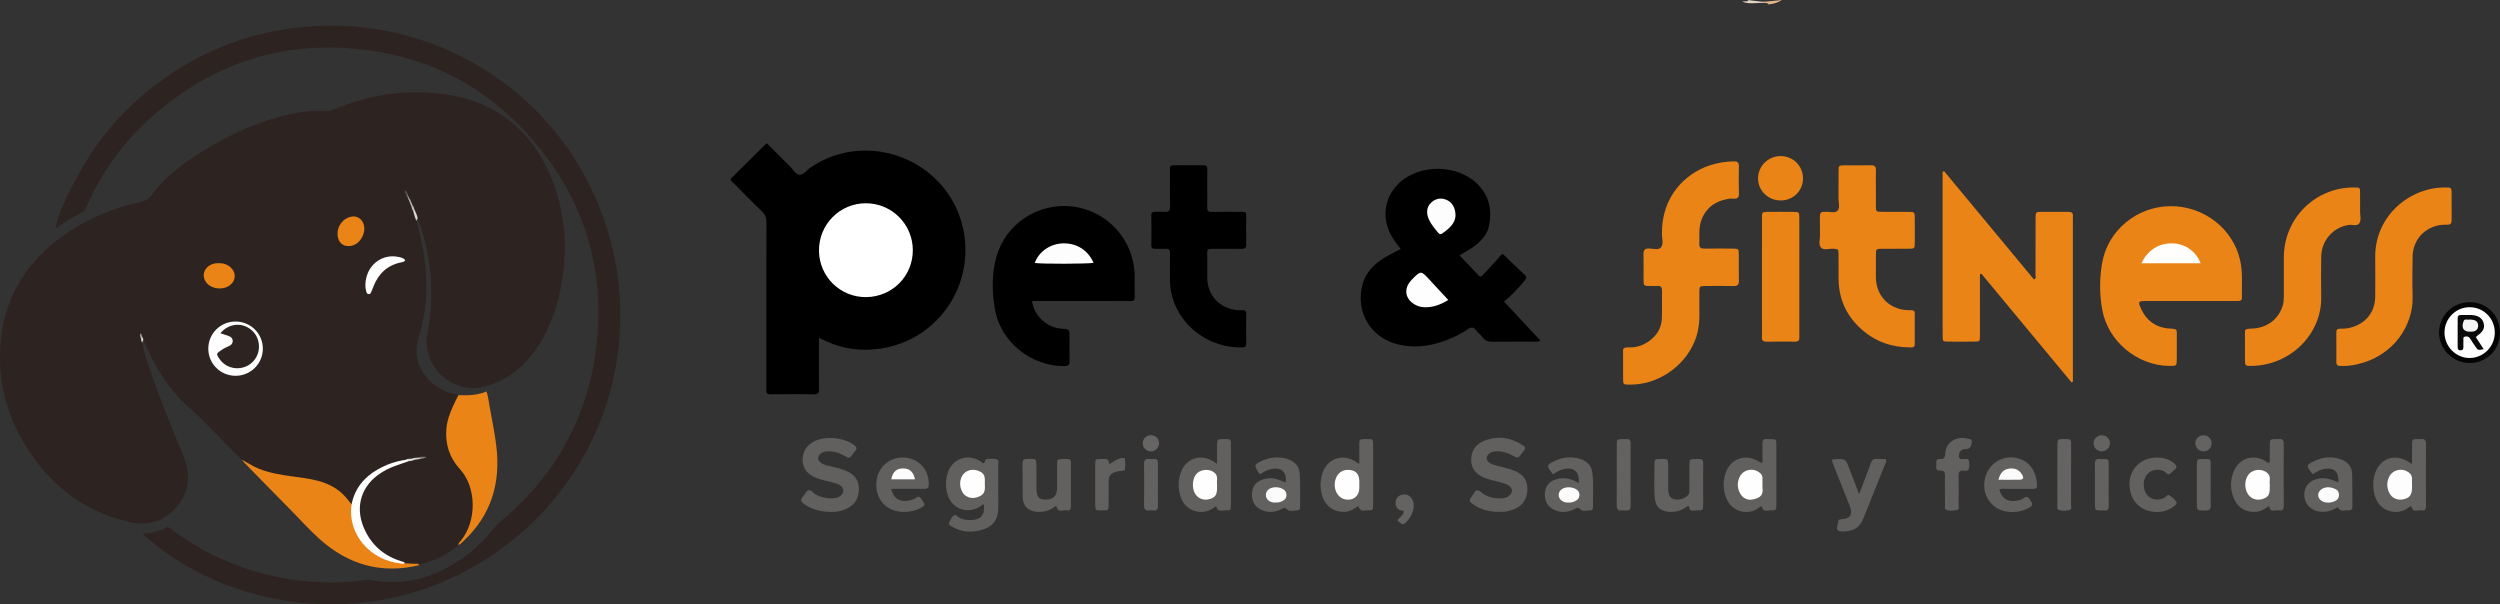 <?xml version="1.0" encoding="UTF-8"?> <svg xmlns="http://www.w3.org/2000/svg" xmlns:xlink="http://www.w3.org/1999/xlink" version="1.1" id="Capa_1" x="0px" y="0px" width="3223.93px" height="779.24px" viewBox="0 0 3223.93 779.24" style="enable-background:new 0 0 3223.93 779.24;" xml:space="preserve"><rect x="0" y="0" width="3223.93" height="779.24" fill="#333333" stroke="none"/> <style type="text/css"> .st0{fill:#2D2320;} .st1{fill:#010001;} .st2{fill:#EA8417;} .st3{fill:#61605E;} .st4{fill:#62615F;} .st5{fill:#61605F;} .st6{fill:#636260;} .st7{fill:#656462;} .st8{fill:#040404;} .st9{fill:#646361;} .st10{fill:#666563;} .st11{fill:#D9D8D8;} .st12{fill:#E4B788;} .st13{fill:#D2D0D0;} .st14{fill:#FEFEFE;} .st15{fill:#E3D3C4;} .st16{fill:#DDDBDB;} .st17{fill:#837E7D;} .st18{fill:#CFCDCC;} .st19{fill:#C0BEBD;} .st20{fill:#5A5351;} .st21{fill:#9B9795;} .st22{fill:#ABA8A7;} .st23{fill:#ADAAA9;} .st24{fill:#E3CCB5;} .st25{fill:#95918F;} .st26{fill:#7C7775;} .st27{fill:#E1E0E0;} .st28{fill:#FFFFFF;} .st29{fill:#FDFDFD;} .st30{fill:#FFFEFD;} .st31{fill:#FBFBFB;} .st32{fill:#FCFCFC;} .st33{fill:#090909;} .st34{fill:#F4F4F4;} </style> <g> <path class="st0" d="M183.37,441.79c1.86,11.45,5.77,22.31,9.42,33.25c11.95,35.78,26.29,70.63,40.69,105.47 c1.8,4.35,3.52,8.75,5.04,13.2c7.75,22.68,4.23,43.53-11.82,61.31c-15.83,17.54-35.9,23.39-59.08,18.27 c-55.89-12.33-98.39-43.98-129.78-91.01C13.57,545.95,0.25,505.71,0,461.89c-0.38-67.54,28.24-120.48,83.15-159.27 c29.65-20.94,62.74-34.32,98.07-42.09c6.15-1.35,10.34-3.95,14.16-8.98c13.67-18,30.5-32.81,49.1-45.53 c37.02-25.31,76.62-45.29,120.25-56.6c17.88-4.64,36.08-7.1,54.59-6.35c4.61,0.19,8.69-0.83,12.93-2.59 c43.31-18,88.5-25.21,134.98-19.76c74.63,8.74,123.68,50.29,148.34,120.78c10.95,31.31,14.35,63.77,12.02,96.89 c-2.21,31.39-9.33,61.44-23.3,89.72c-9.07,18.36-20.78,34.81-36.48,48.18c-12.96,11.03-27.57,18.77-44.28,22.54 c-41.45,9.36-79.59-26.42-72.34-68.25c3.8-21.94,5.72-43.97,4.61-66.2c-1.42-28.43-6.72-56.1-17.11-82.69 c-3.02-2.8-3.52-6.77-4.84-10.36c-1.03-1.88-1.56-3.95-2.36-5.92c-0.24-0.53-0.49-1.07-0.75-1.59c-0.48-1.05-0.9-2.12-1.16-3.25 c-1.02-1.37-1.35-3.14-2.53-4.43c-0.22-1.16-0.83-2.13-1.52-3.06c-0.14-0.86-0.41-1.68-0.72-2.44c-0.11-0.1,0.03-0.39-0.26-0.44 c0.14,0.42,0.29,0.83,0.45,1.27c0.33,1.1,0.51,2.24,1.38,3.07c0.38,1.06,0.68,2.17,1.54,2.99c0.31,1.11,0.9,2.08,1.53,3.03 c0.38,1.4,0.89,2.75,1.48,4.08c0.27,0.54,0.53,1.09,0.77,1.64c0.76,2.06,1.45,4.14,2.45,6.1c1.24,4.1,2.96,8.09,3.02,12.47 c3.57,14.61,7.39,29.15,9.54,44.08c4.62,31.99,4.52,63.79-3.65,95.27c-0.83,3.18-1.9,6.3-2.89,9.43 c-7.12,22.72-1.68,42.24,15.29,58.6c8.67,8.35,19.2,13.44,30.94,16.02c1.59,0.35,3.15,0.89,4.72,1.34c1.36,3.92-1.34,6.75-2.8,9.82 c-6.31,13.3-11.4,26.78-10.91,41.94c0.43,13.15,4.05,24.96,11.86,35.56c6.82,9.24,14.74,17.69,18.07,29.24 c8.24,28.57,4.89,54.47-16.3,76.68c-11.41,10.12-24.63,17.06-38.94,22.07c-4.76,0.6-9.18,2.92-14.08,2.79 c-1.58-0.03-3.11,0.43-4.68,0.44c-3.85,0.22-7.46-1.45-11.28-1.5c-33.15-8.02-55.58-31.73-59.46-65.43 c-2.37-20.65,6.53-37.53,23.28-50.02c12.31-9.17,26.56-13.91,41.14-17.86c2.56,0.13,4.9-0.84,7.3-1.5c2.76-0.26,5.46-0.9,8.17-1.42 c2.19,0.23,4.17-1.26,5.45-0.8c-2.14,0.38-5.25,0.61-8.29,1.36c-2.7,0.51-5.47,0.57-8.07,1.55c-2.64,1-5.64,0.35-8.18,1.8 c-12.18,2.78-24.18,6.14-35.11,12.4c-15.24,8.74-26.58,20.79-31.65,38.04c-0.59,2-1.07,4.14-3.02,5.42 c-2.14,0.14-3.61-1.11-4.74-2.63c-15.01-20.24-36.78-26.73-60.27-29.78c-14.48-1.88-28.97-3.59-43.1-7.49 c-12.42-3.43-23.91-8.56-33.51-17.38c-16.41-15.28-31.49-31.89-47.34-47.72c-5.68-5.67-11.32-11.33-17.41-16.58 c-23.24-20-40.81-44.3-53.9-71.94c-2.82-5.96-5.66-11.9-8.49-17.85c-1.44-1.09-1.84-2.81-2.59-4.21c-0.09,0.73,0.4,1.16,0.55,1.73 C183.73,438.1,181.9,440.1,183.37,441.79z"></path> <path class="st0" d="M183.83,688.28c10.92-0.89,21.18-3.01,30.63-7.94c2.96-1.54,4.4,0.81,6.13,2.1 c12.89,9.58,26.31,18.31,40.39,26.03c40.81,22.37,84.3,36.07,130.66,40.73c27.12,2.73,54.15,2.47,81.13-1.34 c3.91-0.55,7.49,0.72,11.17,1.26c31.89,4.61,61.95-1.1,90.43-15.77c24.27-12.5,44.65-29.79,61.61-51.12 c2.81-3.54,5.94-6.63,9.39-9.52c64.9-54.23,106.72-122.63,120.74-206.06c19.14-113.86-11.32-214.12-90.23-298.52 c-50.64-54.17-113.33-88.48-186.4-101.01c-116.04-19.9-217.52,11.36-303.19,92.27c-32.61,30.8-57.35,67.42-75.39,108.52 c-1.03,2.35-2.02,4.54-4.68,5.86c-11.82,5.87-23.05,12.78-33.95,20.54c-0.92-15.74,31.86-80.49,57.71-114.23 c26.36-34.4,57.64-63.5,93.96-87.17c36.5-23.78,75.98-40.67,118.43-50.32c180.3-40.98,361.7,53.13,430.46,223.99 c66.65,165.62,8.7,359.86-152.3,458.4C471.68,816.11,289.23,784.68,183.83,688.28z"></path> <path class="st1" d="M1056.14,435.76c0,6.98,0,12.61,0,18.25c0,15.99-0.14,31.99,0.09,47.98c0.06,4.58-1.02,6.55-6.06,6.49 c-18.65-0.24-37.31-0.27-55.97,0.02c-5.06,0.08-6.51-1.74-5.95-6.35c0.24-1.97,0.04-3.99,0.04-5.99 c0-69.64-0.07-139.28,0.13-208.92c0.02-6.13-1.49-10.57-6.03-14.86c-11.61-10.98-22.75-22.48-34-33.84 c-2.3-2.32-5.22-4.18-6.44-7.77c15.35-15.12,30.76-30.3,46.82-46.14c9.47,9.47,19.24,19.39,29.19,29.12 c4.25,4.16,7.62,10.96,13.13,11.61c5.05,0.59,9.02-5.9,13.63-9.05c76.79-52.43,183.51-6.82,198.51,84.9 c11.62,71.08-36.04,137.37-107.17,148.25c-24.11,3.69-47.83,1.1-70.3-9.3C1063.1,438.92,1060.42,437.71,1056.14,435.76z"></path> <path class="st1" d="M1806.32,321.13c-5.36-6.83-9.98-12.92-13.44-19.8c-11.08-22.04-7.04-47.09,10.43-64.34 c26.71-26.37,77.57-25.57,103.3,1.7c14.24,15.1,17.65,33.18,13.5,52.89c-1.99,9.43-7.88,16.73-15.17,22.93 c-6.64,5.64-14.25,9.79-22.72,14.86c8.41,8.87,16.52,17.51,24.73,26.04c2.39,2.48,4.17,0.42,5.77-1.3 c6.36-6.82,12.68-13.68,19.05-20.49c1.79-1.91,2.79-4.58,6.26-6.09c9.3,8.91,18.78,18.12,28.42,27.14c2.67,2.5,1.94,4.35,0.01,6.72 c-6.1,7.52-12.68,14.59-19.69,21.26c-2.15,2.05-4.51,3.88-7.29,6.24c16.03,17.15,31.37,33.58,46.88,50.17 c-3.02,2.37-5.75,1.45-8.23,1.47c-17.66,0.1-35.33-0.1-52.99,0.14c-5.36,0.07-9.62-0.94-13.02-5.46c-2.58-3.44-6.18-6.11-8.85-9.49 c-3.08-3.91-5.73-4.26-10-1.39c-10.53,7.08-21.96,12.51-34.02,16.53c-18.72,6.23-37.78,8.06-57.04,3.14 c-35.15-8.99-54.49-41.98-45.16-77.06c4.08-15.34,14.5-26.01,27.57-34.14C1791.41,328.59,1798.68,325.21,1806.32,321.13z"></path> <path class="st2" d="M2507.1,220.79c38.63,46.54,77.25,93.08,115.87,139.61c3.37-1.51,1.96-4.19,1.97-6.17 c0.11-24.34,0.02-48.68,0.1-73.01c0.02-7.76,0.16-7.9,7.63-7.97c11.33-0.12,22.67,0.09,34-0.08c4.52-0.07,7.09,1.22,6.46,6.22 c-0.12,0.98-0.01,2-0.01,3c0,68.01,0,136.03,0,204.04c0,1.92,0,3.84,0,5.77c-0.58,0.29-1.16,0.58-1.74,0.86 c-38.72-46.66-77.44-93.31-116.16-139.97c-0.65,0.17-1.29,0.35-1.94,0.53c0,2.49,0,4.98,0,7.46c0,24.01,0.05,48.01-0.03,72.01 c-0.02,7.21-0.18,7.35-7.02,7.43c-11.33,0.12-22.67,0.13-34,0c-6.87-0.08-6.99-0.24-7.06-7.48c-0.1-11.67-0.03-23.34-0.03-35.01 c0-55.68,0-111.36,0-167.03c0-3.18,0-6.36,0-9.54C2505.79,221.23,2506.44,221.01,2507.1,220.79z"></path> <path class="st2" d="M2823.93,388.17c-19.33,0-38.66-0.05-57.99,0.03c-8.13,0.03-8.79,0.99-5.48,8.68 c7.11,16.51,19.83,25.83,37.69,26.81c10.17,0.55,8.95,1.16,8.97,9.7c0.03,9.67,0.04,19.33,0,29c-0.04,9.62-0.07,9.62-10.05,9.48 c-40.88-0.54-78.46-31.59-85.97-71.88c-3.8-20.42-3.77-41.2-0.09-61.63c7.43-41.36,44.75-71.97,87.36-72.49 c43.45-0.53,81.5,29.04,90.54,70.19c3.48,15.84,1.8,31.86,2.19,47.81c0.09,3.68-2.18,4.32-5.18,4.3c-7.33-0.04-14.66,0-22,0 C2850.59,388.17,2837.26,388.17,2823.93,388.17z"></path> <path class="st1" d="M1330.95,388.14c2.49,19.35,19.06,34.38,38.31,35.72c9.92,0.69,9.93,0.69,9.93,10.25 c0.01,10.34-0.2,20.68,0.09,31c0.14,4.98-1.12,6.77-6.6,6.88c-42.24,0.84-82.33-30.92-89.5-72.6c-3.85-22.39-4.53-45.22,1.54-67.45 c11.82-43.29,53.78-70.99,98.44-65.63c44.82,5.38,79.09,43.12,80.01,88.22c0.2,9.66-0.06,19.34,0.07,29 c0.05,3.4-1.14,4.72-4.63,4.65c-9-0.17-18-0.05-27-0.05C1398.29,388.15,1364.98,388.14,1330.95,388.14z"></path> <path class="st2" d="M2191.45,399.62c0.4,11.64-0.15,26.11-5.9,40.11c-13.84,33.73-48.37,56.88-84.76,56.3 c-7.51-0.12-7.6-0.12-7.67-7.86c-0.09-10.67-0.01-21.33-0.03-32c-0.01-5.98-1.53-8.42,8.44-8.2c9.26,0.21,17.73-2.77,25.22-8.21 c10-7.26,15.97-16.99,16.37-29.48c0.37-11.65-0.04-23.33,0.18-34.99c0.09-4.58-1.26-6.98-6.19-6.51c-1.98,0.19-4,0.02-6,0.03 c-12.82,0.03-11.59,0.59-11.62-12.13c-0.02-9.67,0.17-19.34-0.07-29c-0.12-4.97,1.38-7.18,6.75-7.25 c5.47-0.07,12.58,2.77,16.04-1.75c3.16-4.13,1.05-10.95,0.97-16.56c-0.76-48.72,29.84-77.92,60.57-88.5 c10.48-3.61,21.23-5.41,32.33-5.55c4.87-0.06,6.4,1.9,6.33,6.52c-0.18,11.66-0.3,23.34,0.05,34.99c0.17,5.55-2.16,7.06-7.14,6.59 c-4.72-0.44-9.3,0.73-13.78,2c-17.43,4.94-28.7,19.24-29.97,38.21c-0.4,5.97,0.11,12-0.19,17.99c-0.24,4.93,1.98,6.32,6.54,6.26 c11.99-0.18,23.99-0.12,35.99-0.03c8.25,0.06,8.35,0.16,8.42,8.33c0.1,11-0.18,22,0.1,32.99c0.13,5.22-1.72,7.09-6.96,6.97 c-11.99-0.27-23.99-0.17-35.99-0.05c-7.83,0.07-7.91,0.2-8.03,7.69C2191.36,383.2,2191.45,389.87,2191.45,399.62z"></path> <path class="st2" d="M312.03,592.91c7.35,3.65,14.03,8.54,21.75,11.56c13.95,5.45,28.53,7.94,43.25,9.89 c11.2,1.48,22.41,2.87,33.36,5.76c16.25,4.29,29.85,12.58,39.81,26.39c0.96,1.33,2.14,2.5,3.22,3.75c2.94,4.77,0.36,9.97,1.18,15 c4.93,30.36,23.83,51.02,53.86,58.27c2.75,0.66,5.56,1,8.3,1.7c5.12,1.61,10.45,1.27,15.69,1.79c1.52,0,3.04,0,4.56,0 c1.24,0.31,3.35-0.76,3.09,1.94c-48.53,11.54-90.85-0.72-127.68-33.55c-14.26-12.72-26.89-27.1-40.35-40.63 c-18.96-19.04-37.67-38.33-56.46-57.54C314.31,595.9,313.22,594.35,312.03,592.91z"></path> <path class="st1" d="M1556.83,243.34c0,8,0.18,16-0.07,23.99c-0.14,4.29,1.35,5.92,5.69,5.85c11.99-0.18,23.99-0.04,35.99-0.06 c9.58-0.02,8.56-0.1,8.56,8.71c0,11-0.25,22.01,0.11,32.99c0.17,5.03-1.7,6.23-6.34,6.13c-11.32-0.26-22.66-0.06-33.99-0.09 c-11.22-0.02-9.93-0.23-9.95,9.45c-0.02,9.33-0.07,18.66,0.01,28c0.18,22.63,16.21,39.77,38.85,41.59 c1.99,0.16,4.01,0.27,5.99,0.13c3.66-0.26,5.45,0.84,5.39,4.97c-0.2,12.66-0.18,25.33-0.01,37.99c0.05,4.01-1.61,4.99-5.34,5.05 c-50.91,0.85-92.47-38.81-92.94-86.31c-0.12-11.66-0.16-23.33,0.05-34.99c0.08-4.22-1.21-6.15-5.62-5.92 c-4.32,0.22-8.67-0.07-12.99,0.07c-3.49,0.12-5.59-0.57-5.52-4.83c0.2-12.66,0.23-25.33-0.02-37.99c-0.08-4.23,1.83-5.1,5.38-4.98 c3.99,0.13,8.02-0.23,11.99,0.08c5.15,0.4,6.96-1.46,6.83-6.78c-0.34-13.99-0.11-27.99-0.11-41.99c0-2,0.15-4.01-0.03-6 c-0.32-3.73,0.98-5.41,4.99-5.36c12.66,0.17,25.33,0.13,37.99,0.02c3.78-0.03,5.3,1.31,5.18,5.27 C1556.65,226.67,1556.82,235.01,1556.83,243.34z"></path> <path class="st2" d="M2419.09,243.67c0,7.33-0.08,14.66,0.03,21.99c0.11,7.22,0.2,7.4,7.16,7.5c11.33,0.16,22.65,0,33.98,0.06 c8.86,0.05,8.93,0.1,8.99,8.55c0.07,10.33,0.08,20.66,0,30.99c-0.07,7.9-0.15,7.97-8.5,8.02c-11.33,0.07-22.66-0.08-33.98,0.06 c-7.49,0.09-7.58,0.24-7.65,8.02c-0.09,9.66-0.11,19.33-0.01,28.99c0.24,23.15,16.5,40.42,39.58,42.08c1.99,0.14,4,0.18,5.99,0.12 c2.75-0.08,4.53,0.85,4.53,3.89c0.01,13.33,0.01,26.66,0,39.98c0,4.61-3.41,4.08-6.36,4.07c-23.6-0.05-44.52-7.58-62.19-23.23 c-19.77-17.52-29.72-39.68-29.69-66.2c0.01-10,0.08-19.99-0.03-29.99c-0.08-7.41-0.19-7.36-6.93-7.78 c-5.27-0.33-11.91,2.22-15.46-1.26c-3.95-3.88-1.33-10.77-1.52-16.33c-0.27-7.99,0.07-15.99-0.11-23.99 c-0.09-4.14,1.29-6.35,5.68-6c0.66,0.05,1.34,0.05,2-0.02c5.22-0.52,11.92,2.32,15.29-1.76c3.15-3.82,0.97-10.29,1.03-15.59 c0.14-11.66-0.03-23.32,0.07-34.99c0.07-7.36,0.19-7.54,6.96-7.62c11.66-0.14,23.32,0.13,34.98-0.11c4.92-0.1,6.34,1.95,6.2,6.55 C2418.91,227.67,2419.09,235.67,2419.09,243.67z"></path> <path class="st2" d="M591.06,702.84c-0.12-2.43,1.79-3.76,3.08-5.34c21.28-25.96,20.19-69.34-0.86-92.28 c-13.24-14.42-19.14-31.64-17.74-51.28c0.78-11.01,4.54-21.13,9.06-31.03c2.06-4.5,4.36-8.88,6.54-13.32 c12.26,0.5,24.44,0.21,36.25-4.79c2.52,7.51,3.04,14.59,4.33,21.48c3.02,16.21,6.28,32.42,8.3,48.77 c5.89,47.65-6.55,89.24-42.28,122.64C595.68,699.62,593.84,701.87,591.06,702.84z"></path> <path class="st2" d="M3043.52,266.11c0,2,0.07,4-0.01,6c-0.23,5.31,1.87,11.47-0.91,15.71c-2.87,4.38-9.28,1.51-14.08,2.3 c-20.24,3.34-34.83,20.09-35.14,41.2c-0.25,17.33-0.29,34.67-0.01,52c0.74,46.48-38.36,87.24-88.76,88.53 c-9.46,0.24-9.51,0.08-9.56-8.96c-0.05-10-0.02-20-0.01-30c0.01-7.82-1.23-8.86,8.51-9.12c19.89-0.53,35.09-12.24,40.3-30.06 c1.24-4.25,1.31-8.54,1.32-12.87c0.03-16.33-0.02-32.67,0.02-49c0.13-50.62,40.73-90.69,91.27-90.12c6.85,0.08,6.92,0.08,7.05,7.39 C3043.6,254.78,3043.52,260.44,3043.52,266.11z"></path> <path class="st2" d="M3012.9,447.69c0.01-6.33,0.08-12.66-0.03-18.98c-0.06-3.33,1.24-4.9,4.67-4.82 c4.66,0.11,9.25-0.24,13.84-1.43c19.3-5.01,31.42-19.91,31.62-39.68c0.17-16.98,0.17-33.97,0.01-50.95 c-0.49-53.56,44.5-90.26,90.17-90.09c8.18,0.03,8.26-0.05,8.32,8.07c0.08,11.32-0.08,22.65,0.06,33.97 c0.05,4.13-1.3,6.07-5.72,5.98c-3.97-0.08-8.05,0.12-11.9,0.98c-19.37,4.34-32.33,20.05-32.7,40.02c-0.32,17.31-0.49,34.64,0,51.94 c1.03,36.52-24.34,76.39-71.23,87.04c-7.13,1.62-14.41,2.45-21.8,2.19c-3.75-0.13-5.44-1.41-5.36-5.27 C3013,460.35,3012.89,454.02,3012.9,447.69z"></path> <path class="st2" d="M2272.16,355.95c0-24.96-0.05-49.92,0.03-74.88c0.03-7.63,0.19-7.75,7.81-7.83 c10.98-0.11,21.96-0.13,32.94,0.01c7.15,0.09,7.31,0.24,7.4,7.27c0.13,11.65,0.04,23.3,0.04,34.95c0,37.61,0,75.22,0,112.83 c0,2.33-0.12,4.67,0,6.99c0.21,3.88-1.65,5.32-5.38,5.29c-12.31-0.08-24.63-0.13-36.94,0.03c-4.19,0.05-6.05-1.4-5.94-5.77 c0.19-7.65,0.04-15.31,0.04-22.96C2272.16,393.23,2272.16,374.59,2272.16,355.95z"></path> <path class="st3" d="M1072.57,660.14c-14.46-0.07-25.81-3.02-35.89-10.41c-3.61-2.65-4.92-5.07-1.54-8.84 c2.43-2.7,3.94-6.82,6.87-8.34c3.79-1.96,6.04,2.96,9.07,4.65c7.51,4.19,15.41,6.03,23.96,5.33c3.04-0.25,5.92-0.94,8.43-2.74 c5.46-3.93,5.41-10.21-0.22-13.96c-3.07-2.05-6.64-2.96-10.2-3.87c-7.4-1.88-14.96-3.24-22-6.35c-9.58-4.24-15.75-11.05-16-22.01 c-0.26-11.12,5.1-19.05,14.61-24.25c14.24-7.77,39.64-5.2,52.19,4.89c2.98,2.39,3.61,4.47,0.92,7.34c-0.9,0.96-1.59,2.13-2.39,3.2 c-5.01,6.69-5.02,6.69-12.06,2.68c-6.81-3.88-14.07-5.86-21.96-5.37c-3.09,0.19-5.91,1.04-8.25,3.07 c-4.24,3.68-4.06,8.49,0.54,11.72c4.19,2.94,9.25,3.69,14.06,4.84c6.8,1.62,13.59,3.18,19.96,6.15 c9.23,4.29,14.66,11.15,14.88,21.68c0.24,11.27-3.86,20.13-14.02,25.6C1086.33,659.02,1078.53,660.41,1072.57,660.14z"></path> <path class="st3" d="M1934.09,660.11c-12.92,0.04-23.78-2.49-33.44-9.14c-6.79-4.68-6.79-4.94-2.25-11.49 c0.76-1.09,1.68-2.1,2.3-3.26c2.39-4.48,4.88-5.36,9.19-1.66c7.39,6.33,16.36,8.6,26.04,8.05c3-0.17,5.95-0.53,8.63-2.13 c6.69-3.98,6.94-11.16,0.18-14.99c-3.12-1.77-6.79-2.62-10.28-3.65c-7-2.07-14.27-3.19-21.04-6.1 c-10.09-4.35-16.24-11.62-16.25-22.89c-0.01-11.05,5.42-19.37,15.34-23.74c17.83-7.84,35.02-5.32,51.25,5.04 c3.04,1.94,4.14,4.22,1.29,7.24c-0.68,0.72-1.2,1.59-1.79,2.4c-5.49,7.6-5.46,7.55-13.48,3.23c-6.57-3.54-13.55-5.38-21.09-4.94 c-2.73,0.16-5.28,0.77-7.51,2.34c-5.44,3.83-5.42,9.45,0.3,12.85c2.51,1.49,5.52,2.22,8.38,3.06c7.33,2.14,14.9,3.63,22.01,6.32 c13.13,4.96,18.37,13.02,17.79,25.71c-0.57,12.57-7.64,21.55-20.2,25.49C1944.05,659.53,1938.48,660.44,1934.09,660.11z"></path> <path class="st3" d="M1268.72,597.2c2.29-1.11,0.67-5.63,4.65-5.4c4.26,0.24,8.77-1.12,12.7,0.89c2.3,1.17,1.26,4.25,1.27,6.48 c0.08,13.98,0.05,27.97,0.03,41.95c-0.01,5.66,0.16,11.33-0.18,16.97c-0.74,12.27-7.05,20.69-18.69,24.49 c-14.19,4.63-28.18,4.4-41.27-3.76c-1.77-1.11-4.76-2.27-3.03-5.23c1.95-3.34,2.91-7.62,6.87-9.36c1.69-0.74,2.89,1.29,4.19,2.19 c5.21,3.58,11.03,4.44,17.14,4.22c12.68-0.46,17.81-6.72,16.42-20.03c-2-0.48-2.86,1.31-4.16,2.15 c-17.09,11.04-37.45,3.71-42.92-15.77c-2.37-8.44-2.38-17.25-0.07-25.7c5.32-19.48,25.68-27.15,42.79-16.4 C1265.83,595.73,1266.83,597.21,1268.72,597.2z"></path> <path class="st4" d="M3110.49,598.44c0-9.42-0.1-17.28,0.03-25.15c0.12-6.89,0.23-6.9,7.43-7.06c1.33-0.03,2.67,0.11,3.99-0.02 c4.61-0.46,6.59,1.3,6.56,6.18c-0.15,26.6-0.11,53.21-0.02,79.82c0.02,4.04-1.16,6.89-5.55,5.89c-4.41-1.01-11.04,3.95-13.02-4.68 c-0.29-1.25-2.88,0.28-4.17,1.27c-4.06,3.1-8.6,4.96-13.72,5.34c-14.8,1.1-26.74-7.84-30.21-23.32c-1.9-8.49-1.95-17.16,0.75-25.63 c6.4-20.13,26-26.99,43.61-15.28C3106.99,596.35,3107.85,596.83,3110.49,598.44z"></path> <path class="st4" d="M1751.88,652.49c-5.52,3.54-10.63,7.21-17.27,7.59c-13.49,0.78-24.81-6.6-29.14-19.64 c-3.12-9.4-3.33-18.94-0.63-28.53c5.67-20.14,25.58-27.8,43.34-16.64c1.07,0.67,2.13,1.34,4.73,2.98c0-9.01-0.08-16.79,0.02-24.57 c0.1-7.24,0.18-7.26,7.04-7.45c2.33-0.06,4.66,0,6.99,0.06c2.39,0.06,3.64,1.32,3.7,3.72c0.02,1,0.05,2,0.05,3 c0,25.99,0.05,51.98-0.03,77.97c-0.02,7.04-0.19,7.24-7.23,7.17C1759.02,658.11,1753.27,660.33,1751.88,652.49z"></path> <path class="st4" d="M2927.02,596.57c0-7-0.04-14.16,0.01-21.32c0.06-9.09,0.09-9.09,9.47-9.02c0.67,0.01,1.34,0.07,1.99-0.01 c4.51-0.5,6.6,1.01,6.57,6.04c-0.19,26.62-0.19,53.24,0.01,79.86c0.04,4.95-1.92,6.98-6.43,6.02c-4.17-0.89-10.38,3.56-12.18-4.46 c-0.29-1.29-2.24-0.06-3.22,0.66c-3.81,2.79-7.91,4.9-12.64,5.56c-12.57,1.75-24.13-4.3-29.37-15.98 c-5.61-12.49-5.6-25.3,0.09-37.73c7.09-15.48,24.7-20.61,39.58-12.04C2922.54,595.09,2923.66,597.14,2927.02,596.57z"></path> <path class="st5" d="M2272.82,596.66c0-8.57,0.09-16.89-0.04-25.21c-0.06-3.84,1.51-5.5,5.32-5.23c1.66,0.12,3.33-0.02,5,0.02 c7.5,0.15,7.63,0.15,7.65,7.85c0.06,25.65,0.07,51.31-0.01,76.96c-0.02,6.98-0.21,7.38-7.29,7.03c-3.9-0.19-9.73,3.19-11.16-4.4 c-0.24-1.27-2.29-0.24-3.27,0.52c-3.76,2.9-7.94,4.91-12.63,5.65c-13.12,2.08-25.3-4.92-30.3-17.62 c-4.32-10.97-4.43-22.2-0.41-33.23c6.48-17.79,25.24-24.1,41.62-14.26C2268.69,595.57,2269.74,597.06,2272.82,596.66z"></path> <path class="st3" d="M1569.47,598.21c0-8.58-0.04-15.52,0.01-22.46c0.07-9.69,0.1-9.69,10.11-9.52c0.66,0.01,1.34,0.07,1.99,0 c4.28-0.47,6.19,1.42,5.83,5.7c-0.08,0.99,0,1.99,0,2.99c0,24.93,0.03,49.87-0.02,74.8c-0.02,8.38-0.12,8.63-7.93,8.4 c-3.78-0.11-8.87,2.37-10.6-4.09c-0.54-2.02-2.26-0.29-3.1,0.34c-3.81,2.81-7.95,4.86-12.65,5.53 c-12.85,1.82-24.78-4.77-29.72-16.94c-4.41-10.85-4.59-22.12-0.84-33.17c6.29-18.53,25.06-25.12,41.83-14.99 C1565.48,595.47,1566.52,596.23,1569.47,598.21z"></path> <path class="st4" d="M2036.05,622.99c0.82-14.65-6.11-20.82-19.2-18.08c-5.27,1.1-9.89,3.68-14.05,6.91 c-8.03-10.7-10.48-12,4.72-18.51c9.76-4.18,20.05-4.57,30.3-1.41c8.71,2.68,14.37,8.31,15.6,17.56c1.99,14.92,0.56,29.93,0.84,44.9 c0.03,1.77-0.67,3.52-2.63,3.6c-4.31,0.19-10.69,1.81-12.53-0.33c-4.44-5.15-7.18-1.52-10.74-0.11c-7,2.77-14.12,3.72-21.43,1.11 c-10.18-3.64-15.35-11.42-14.73-22.28c0.59-10.35,6.3-16.54,17.25-18.94C2018.78,615.36,2027.18,617.89,2036.05,622.99z"></path> <path class="st3" d="M2362.72,592.6c17.16-1.66,17.15-1.65,22.94,13.66c3.63,9.59,7.27,19.17,11.78,31.03 c3.78-9.95,6.74-17.75,9.71-25.56c1.77-4.67,3.77-9.27,5.24-14.03c1.25-4.07,3.3-6.2,7.83-5.84c3.94,0.32,7.93,0.07,11.49,0.07 c1.3,2.39,0.44,3.85-0.17,5.37c-9.57,23.78-19.21,47.54-28.66,71.37c-5.07,12.8-14.28,17.27-28.69,16.62 c-4.16-0.19-6.02-2.21-4.95-6.47c0.49-1.94,1-3.89,1.23-5.86c0.34-2.96,1.79-3.31,4.66-3.45c11.07-0.52,14.51-6.1,10.43-16.56 c-7.02-17.99-14.21-35.91-21.35-53.86C2363.47,597.24,2362.42,595.5,2362.72,592.6z"></path> <path class="st4" d="M1657.98,622.28c1.54-13.64-5.2-20-18.45-17.46c-5.31,1.02-9.89,3.61-14,6.59c-0.99-0.5-1.79-0.64-2.08-1.1 c-6.59-10.61-6.29-11.64,4.98-16.48c9.47-4.07,19.28-5.03,29.27-2.59c11.45,2.8,17.78,9.16,18.47,20.64 c0.83,13.93,0.32,27.94,0.35,41.91c0,1.65-0.07,3.69-2.08,3.99c-4.93,0.72-11.41,2.43-14.42-0.63c-3.24-3.3-4.6-2.08-7.14-0.77 c-7.74,3.98-15.75,5.14-24.08,2.08c-10.03-3.68-15.02-11.6-14.28-22.53c0.65-9.69,6.36-15.98,16.68-18.37 C1639.48,615.62,1645.15,616.63,1657.98,622.28z"></path> <path class="st4" d="M2578.37,631.33c2.74,10.94,10.03,15.97,21.08,14.52c3.65-0.48,7.29-1.38,10.31-3.52 c3.58-2.54,5.64-1.61,7.95,1.84c4.54,6.76,4.35,8.08-3.22,11.73c-8.7,4.19-17.96,5.26-27.32,3.69 c-20.35-3.4-32.45-23.08-27.18-43.59c5.19-20.23,25.68-31.08,45.28-24.05c16.27,5.84,21.42,21.84,21.65,33.97 c0.07,3.76-1.86,4.47-4.93,4.47c-11.33-0.03-22.66-0.08-33.99,0.06C2584.8,630.5,2581.43,629.51,2578.37,631.33z"></path> <path class="st5" d="M1149.22,630.4c2.61,10.4,7.66,14.84,16.5,15.59c4.79,0.41,9.17-1,13.56-2.67c2.29-0.87,4.34-4.41,6.97-2.07 c2.4,2.14,3.96,5.28,5.7,8.1c0.81,1.32-0.03,2.5-1.14,3.38c-8.91,7.06-28.73,11.02-43.63,3.01c-13.42-7.22-19.79-22.84-16.16-39.58 c3.03-13.97,15.09-24.67,29.34-26.02c21.26-2.02,37.72,13.3,37.35,34.5c-0.07,4.27-1.52,5.87-5.8,5.79 c-10.31-0.19-20.63-0.05-30.94-0.05C1157.33,630.41,1153.69,630.4,1149.22,630.4z"></path> <path class="st4" d="M3015.46,622.01c0.86-13.18-4.91-18.91-16.8-17.5c-6.11,0.72-11.25,3.82-16.27,7.04 c-8.5-11.02-9.73-11.81,4.37-18.03c10.05-4.42,20.63-4.89,31.17-1.49c9.53,3.08,15.15,9.64,15.41,19.78 c0.35,13.62,0.04,27.26,0.25,40.89c0.07,4.49-1.94,6.13-5.99,5.47c-3.95-0.65-8.6,2.24-11.79-2.72c-1.54-2.4-3.56-0.03-5.13,0.79 c-5.44,2.84-11.16,4.17-17.29,3.79c-12.48-0.78-21.52-9.7-21.85-21.59c-0.32-11.44,6.9-19.42,19.37-21.41 C2997.73,615.94,3003.62,617.1,3015.46,622.01z"></path> <path class="st4" d="M2196.36,625.73c0,8,0.06,16-0.01,24c-0.07,8.38-0.13,8.66-8.05,8.38c-3.65-0.13-8.96,2.73-10.16-4.42 c-0.36-2.16-2.74-0.37-3.93,0.45c-6.57,4.53-13.79,6.47-21.73,5.9c-10.6-0.76-17.18-5.93-18.29-16.32 c-1.7-15.92-0.47-31.96-0.6-47.94c-0.02-2.36,1.28-3.65,3.65-3.77c1-0.05,2-0.04,3-0.08c10.98-0.45,10.99-0.45,11.01,10.43 c0.02,9.33-0.1,18.67,0.04,28c0.12,8.21,2.44,12.03,7.75,13.51c5.85,1.64,14.81-1.33,18.17-5.8c1.81-2.41,1.37-5.06,1.38-7.67 c0.06-10-0.02-20,0.04-30c0.05-8.5,0.11-8.5,8.96-8.47c1,0,2.01,0.09,3-0.01c4.31-0.41,5.9,1.56,5.82,5.82 C2196.23,607.06,2196.35,616.4,2196.36,625.73z"></path> <path class="st4" d="M1381,625.59c0,8.99-0.16,17.98,0.07,26.97c0.11,4.38-1.75,6.61-5.81,5.53c-4.16-1.1-10.3,3.91-12.47-4.03 c-0.72-2.65-2.71-0.49-3.79,0.25c-6.59,4.51-13.84,6.32-21.76,5.71c-11.19-0.85-18.04-7.28-18.36-18.42 c-0.41-14.64-0.03-29.3-0.22-43.94c-0.06-4.32,1.53-5.66,5.79-5.83c12.09-0.47,12.08-0.66,12.1,11.51 c0.01,8.66-0.05,17.31,0.01,25.97c0.08,11.64,3.05,15.17,12.32,14.92c10.1-0.28,14.27-4.9,14.3-15.89 c0.02-9.65-0.07-19.31,0.03-28.96c0.08-7.22,0.18-7.23,7.05-7.44c1.66-0.05,3.34,0.13,4.99-0.03c4.27-0.39,5.93,1.37,5.82,5.72 C1380.84,606.95,1381,616.27,1381,625.59z"></path> <path class="st2" d="M2296.39,258.5c-16.38,0.05-29.46-12.86-29.26-28.87c0.19-15.55,13.14-28.27,28.89-28.37 c16.35-0.11,29.18,12.71,29.05,29.01C2324.93,246.2,2312.48,258.45,2296.39,258.5z"></path> <path class="st4" d="M2781.52,590.07c8.63-0.09,16.38,2.22,22.93,8.14c2.86,2.58,3.1,4.83-0.01,7.32 c-1.55,1.25-2.98,2.66-4.38,4.09c-2.17,2.21-4.16,2.97-6.68,0.26c-1.82-1.96-4.32-3.07-6.99-3.65c-8.17-1.79-15.76,1.53-19.56,8.57 c-4.22,7.82-2.63,19.48,3.42,25.05c5.62,5.17,14.15,5.8,21.37,1.82c2.06-1.14,3.41-4.98,6.63-2.51c3.15,2.41,6.7,4.76,8.36,8.4 c1.12,2.45-1.78,4.03-3.47,5.49c-14.24,12.31-48.24,10.34-55.67-17.93C2741.06,610.79,2756.88,590.1,2781.52,590.07z"></path> <path class="st4" d="M2508.14,632.55c0-6.33-0.16-12.67,0.06-18.99c0.16-4.48-1.15-7-6.13-6.7c-6.77,0.4-4.81-4.77-5.05-8.38 c-0.23-3.43-0.31-7.13,4.82-6.5c5.89,0.72,6.49-3.03,6.67-7.35c0.61-14.26,14.49-22.83,28.98-19.04c2.47,0.65,5.54,0.47,5.29,4.49 c-0.3,4.76-3.04,9.09-6.4,8.9c-2.47-0.14-4.67,0.14-6.65,1.42c-3.19,2.07-3.93,5.52-3.49,8.83c0.52,3.83,4.06,2.37,6.49,2.71 c2.17,0.31,5.41-1,6.09,1.86c0.89,3.8,1.47,8.07-0.41,11.71c-1.17,2.28-4.2,1.47-6.39,1.34c-4.87-0.29-6.35,1.98-6.28,6.58 c0.18,12.32,0.15,24.66-0.02,36.98c-0.04,2.67,1.53,6.84-2.71,7.45c-4.48,0.64-9.29,1.5-13.64-0.73c-1.6-0.82-1.16-2.97-1.17-4.58 c-0.05-6.66-0.02-13.33-0.02-19.99C2508.15,632.55,2508.15,632.55,2508.14,632.55z"></path> <path class="st6" d="M2102.77,613.1c0,12.98-0.17,25.95,0.08,38.93c0.1,4.84-1.66,6.73-6.37,6.24c-1.65-0.17-3.34-0.2-4.98,0.01 c-5.43,0.67-6.67-2-6.64-6.96c0.18-25.95,0.03-51.9,0.11-77.85c0.02-7.04,0.2-7.05,7.24-7.24c1.66-0.04,3.34,0.13,4.99-0.02 c4.52-0.43,5.68,1.89,5.62,5.97c-0.15,10.64-0.05,21.29-0.05,31.94C2102.77,607.11,2102.77,610.1,2102.77,613.1z"></path> <path class="st7" d="M2653.13,612.04c0-12.3-0.04-24.59,0.01-36.89c0.04-9.06,0.09-9.06,9.54-8.94c1.33,0.02,2.66,0.06,3.99,0.05 c2.92-0.03,4.15,1.52,4.13,4.32c-0.02,3.32,0.03,6.65,0.03,9.97c0,23.26,0.06,46.53-0.08,69.79c-0.02,2.64,1.75,6.73-2.54,7.53 c-4.49,0.83-9.38,1.41-13.69-0.5c-2.31-1.02-1.35-4.2-1.36-6.44C2653.1,637.96,2653.13,625,2653.13,612.04z"></path> <path class="st8" d="M3184.33,468.15c-21.65-0.23-39.35-18.28-38.99-39.76c0.37-21.8,17.99-38.9,39.92-38.71 c22.03,0.19,38.91,17.51,38.66,39.65C3223.67,451.38,3206.33,468.38,3184.33,468.15z"></path> <path class="st4" d="M1430.52,598.75c7.08-4.63,12.36-8.8,19.81-8.06c1.07,5.45,0.91,10.65,0.19,15.83 c-3.89,0.63-7.56,0.88-11.03,1.84c-7.52,2.09-9.68,4.96-9.77,12.75c-0.12,9.96,0.06,19.92-0.07,29.88 c-0.09,7.04-0.23,7.04-7.27,7.23c-9.96,0.28-10.01,0.28-10.04-9.39c-0.04-16.6-0.08-33.2,0.03-49.8c0.04-6.93,0.21-7.03,7.3-7.08 C1424.39,591.93,1430.15,590.16,1430.52,598.75z"></path> <path class="st6" d="M1493.2,626.1c0,8.62-0.19,17.25,0.08,25.86c0.14,4.64-1.3,6.89-6.18,6.31c-1.63-0.19-3.33-0.19-4.97,0 c-5.29,0.63-6.84-1.78-6.77-6.86c0.23-17.57,0.23-35.15,0-52.71c-0.07-5.15,1.59-7.41,6.83-6.82c1.96,0.22,3.98,0.18,5.96,0.03 c3.97-0.3,5.14,1.69,5.09,5.35C1493.11,606.87,1493.19,616.48,1493.2,626.1z"></path> <path class="st6" d="M2719.31,625.07c0,8.95-0.18,17.91,0.08,26.85c0.13,4.6-1.23,6.97-6.15,6.33c-0.98-0.13-1.99-0.01-2.98-0.01 c-8.59-0.04-8.66-0.04-8.69-8.79c-0.05-16.91,0.13-33.82-0.1-50.73c-0.07-5.11,1.52-7.45,6.79-6.85c1.96,0.22,3.98,0.17,5.96,0.03 c3.94-0.3,5.18,1.63,5.13,5.32C2719.22,606.5,2719.3,615.79,2719.31,625.07z"></path> <path class="st6" d="M2850.84,625.74c0,8.63-0.28,17.27,0.1,25.88c0.24,5.41-1.96,6.7-6.95,6.73c-10.95,0.06-10.97,0.3-10.98-10.54 c-0.02-16.26-0.07-32.52,0.03-48.78c0.04-6.93,0.2-6.94,7.3-7.11c1.99-0.05,3.98,0.09,5.97,0.01c3.5-0.13,4.57,1.72,4.54,4.94 c-0.08,9.62-0.03,19.25-0.03,28.87C2850.82,625.74,2850.83,625.74,2850.84,625.74z"></path> <path class="st9" d="M1802.07,671.25c2.18-4.03,7.09-6.02,8.25-10.93c-0.26-2.28-2.3-1.73-3.72-2.14 c-4.89-1.41-6.97-5.07-6.92-9.71c0.05-4.61,2.34-8.42,6.83-10.05c4.27-1.55,8.53-1.1,12.06,2.17c2.8,2.6,4.16,5.87,4.37,9.69 c0.45,8.08-2.49,14.91-7.66,20.89C1809.69,677.65,1809.19,677.61,1802.07,671.25z"></path> <path class="st10" d="M1483.76,582.1c-5.85-0.23-10.56-5.39-10.16-11.14c0.41-5.83,5.62-10.23,11.52-9.75 c5.57,0.46,9.7,5.01,9.61,10.59C1494.64,577.6,1489.6,582.32,1483.76,582.1z"></path> <path class="st9" d="M2710.58,561.31c5.77,0.08,10.17,4.35,10.34,10.01c0.17,5.82-4.86,10.87-10.73,10.77 c-5.53-0.1-10.23-4.66-10.42-10.11C2699.57,566.11,2704.52,561.22,2710.58,561.31z"></path> <path class="st9" d="M2852.12,571.88c-0.14,5.93-5.31,10.59-11.27,10.18c-5.49-0.38-9.92-5.19-9.8-10.63 c0.14-6.04,5.06-10.47,11.22-10.09C2847.91,561.67,2852.25,566.31,2852.12,571.88z"></path> <path class="st11" d="M537.17,284.87c-2.24-3.95-3.07-8.38-4.31-12.67c-0.57-1.58,0.19-2,1.61-1.84c1.66,3.69,3.58,7.28,4.22,11.34 C537.43,282.39,537.57,283.76,537.17,284.87z"></path> <path class="st12" d="M2280.76,5.71c-0.8-1.65-2.45-1.63-3.9-2c-0.6-0.39-0.79-0.75-0.56-1.1c0.22-0.33,0.43-0.5,0.65-0.5 c6.93-0.7,13.85-1.41,20.79-2.11C2292.68,3.67,2286.78,4.89,2280.76,5.71z"></path> <path class="st13" d="M183.37,441.79c-1.39-1.61-1.39-3.61-1.55-5.57c-0.29-1.27-1.25-2.84,1.28-2.81 c0.49,1.84,1.97,3.35,1.79,5.41C183.6,439.41,183.8,440.76,183.37,441.79z"></path> <path class="st14" d="M303.73,484.61c-19.5-0.03-35.13-15.64-35.1-35.05c0.03-19.42,15.66-34.94,35.18-34.93 c19.49,0.01,35.13,15.6,35.14,35.02C338.96,469.01,323.22,484.64,303.73,484.61z"></path> <path class="st14" d="M516.03,726.44c-37.51-3.85-68.47-36.71-62.61-76.19c4.09-20.14,15.84-34.6,33.35-44.69 c11.26-6.49,23.31-10.78,36.23-12.51c1.75-0.25,4.01-1.98,4.48,1.53c-6.65,2.33-13.35,4.56-19.95,7.03 c-5.74,2.15-11.17,4.98-16.35,8.3c-24.63,15.8-33.48,42.39-22.49,69.49c8.92,22,25.02,36.67,47.66,44.03 c1.79,0.58,3.61,1.07,5.42,1.6C520.61,728.55,518.13,726.71,516.03,726.44z"></path> <path class="st2" d="M281.55,339.41c7.08-0.29,13.06,1.91,17.64,7.32c5.12,6.05,4.65,14.14-1.06,19.65 c-8.62,8.32-24.89,7.21-32.18-2.18c-5.34-6.88-4.01-15.96,3.11-21.07C272.82,340.43,277.04,339.22,281.55,339.41z"></path> <path class="st2" d="M435.27,301.25c0.1-10.3,7.08-19.31,16.81-21.69c6.65-1.63,12.87,1.2,15.91,7.24 c5.75,11.41-2.83,28.25-15.44,30.3C442.19,318.79,435.16,312.33,435.27,301.25z"></path> <path class="st14" d="M522.58,335.58c-1.32,2.16-3.24,2.35-5.03,2.71c-17.96,3.61-29.52,14.57-36.03,31.35 c-0.85,2.19-1.71,4.38-2.64,6.53c-0.65,1.5-1.27,3.26-3.31,3.16c-2.35-0.11-2.83-2.05-3.36-3.92c-1.57-5.59-1.2-11.15,0.05-16.74 c4.33-19.32,22.15-31.27,41.19-27.41C516.78,331.92,520.33,332.54,522.58,335.58z"></path> <path class="st15" d="M2246.76,2.16c2.64-0.95,5.93,0.77,8.12-2c5.35,0.65,10.71,1.3,16.06,1.94c0.66,0.37,0.88,0.73,0.65,1.09 c-0.22,0.36-0.44,0.53-0.67,0.53C2262.82,3.92,2254.64,5.33,2246.76,2.16z"></path> <path class="st16" d="M527.48,594.58c-1.06-1.79-3-0.98-4.48-1.53c2.48-1.72,5.34-1.41,8.12-1.52c1.45-0.18,3.33-1.34,3.41,1.53 C532.2,593.63,530.02,594.96,527.48,594.58z"></path> <path class="st17" d="M540.04,590.09c3.23-1.79,6.67-1.02,10.11-0.79c-2.23,1.42-4.59,2.3-7.24,2.3 C542.17,590.69,540.53,591.47,540.04,590.09z"></path> <path class="st18" d="M540.04,590.09c0.94,0.54,2.29,0.29,2.87,1.51c-2.79,0.48-5.58,0.97-8.38,1.45c-0.8-1.27-2.17-1.26-3.41-1.53 C533.93,590.01,537.03,590.36,540.04,590.09z"></path> <path class="st19" d="M534.47,270.36c-0.54,0.61-1.07,1.22-1.61,1.84c-1.51-1.79-1.84-4.02-2.34-6.19 c0.25-0.64,0.66-1.12,1.27-1.44C533.36,266.19,533.98,268.24,534.47,270.36z"></path> <path class="st20" d="M524.48,252.06c-1.65-1.77-1.78-4-2.6-6.59c2.95,1.16,3.18,3.38,4.06,5.15 C525.45,251.1,525.36,251.98,524.48,252.06z"></path> <path class="st21" d="M183.1,433.41c-0.43,0.94-0.86,1.87-1.28,2.81c-1.25-1.97-1.67-4.02-0.92-6.42 C182.57,430.74,182.78,432.1,183.1,433.41z"></path> <path class="st22" d="M528.46,260.58c-0.95-0.66-1.12-1.66-1.15-2.71c-0.53-0.82-0.42-1.55,0.32-2.18c1.5,1.23,1.99,3.02,2.63,4.73 C529.73,261.25,529.13,261.3,528.46,260.58z"></path> <path class="st23" d="M528.46,260.58c0.6-0.05,1.2-0.11,1.8-0.16c0.41,0.99,0.82,1.97,1.23,2.96c-0.25,0.65-0.68,1.14-1.3,1.45 C528.82,263.73,528.64,262.16,528.46,260.58z"></path> <path class="st24" d="M2270.92,3.73c0.02-0.54,0.02-1.08,0.02-1.62c2,0,4,0,6,0.01c0.01,0.54-0.02,1.07-0.08,1.6 C2274.88,3.72,2272.9,3.72,2270.92,3.73z"></path> <path class="st25" d="M527.63,255.69c-0.11,0.73-0.21,1.46-0.32,2.18c-0.88-0.79-1.32-1.77-1.36-2.95 c-0.58-0.78-0.49-1.48,0.26-2.1C527.3,253.47,527.69,254.47,527.63,255.69z"></path> <path class="st26" d="M526.21,252.82c-0.09,0.7-0.17,1.4-0.26,2.1c-0.82-0.78-1.33-1.73-1.47-2.86c0.49-0.48,0.98-0.96,1.46-1.44 C526.03,251.35,526.12,252.09,526.21,252.82z"></path> <path class="st27" d="M530.18,264.83c0.43-0.48,0.87-0.97,1.3-1.45c0.27,0.35,0.37,0.75,0.3,1.19c-0.42,0.48-0.85,0.96-1.27,1.44 C530.25,265.66,530.14,265.27,530.18,264.83z"></path> <path class="st28" d="M1177.15,322.41c0.17,33.49-26.28,60.27-59.98,60.74c-33.37,0.46-60.7-26.26-61.03-59.67 c-0.33-33.9,26.7-61.34,60.45-61.36C1149.91,262.1,1176.98,289.05,1177.15,322.41z"></path> <path class="st14" d="M1867.67,386.87c-10.28,6.19-19.79,9.66-30.5,9.36c-6.25-0.17-11.75-2.21-16.51-6.13 c-8.03-6.61-9.45-16.26-3.71-24.94c1.27-1.93,2.86-3.68,4.48-5.34c10.65-10.84,11.17-10.81,21.29,0.12 C1850.84,368.71,1858.96,377.47,1867.67,386.87z"></path> <path class="st29" d="M1876.99,278.45c-0.57,9.75-8.49,16.68-17.49,22.85c-2.21,1.52-3.69,0.18-5.05-1.41 c-4.54-5.32-9.02-10.69-11.9-17.16c-3.63-8.16-2.76-15.92,2.82-21.23c5.52-5.26,12.02-6.86,19.32-4.07 C1872.32,260.34,1877.11,267.66,1876.99,278.45z"></path> <path class="st30" d="M2761.58,339.51c7.98-17.4,23.12-26.51,41.24-25.62c15.61,0.76,29.59,10.83,35.04,25.62 C2812.6,339.51,2787.53,339.51,2761.58,339.51z"></path> <path class="st29" d="M1334.39,339.11c5.31-14.76,20.1-24.93,36.76-25.29c17.51-0.38,32.19,9.07,39.05,25.13 C1401.67,340.4,1343.84,340.53,1334.39,339.11z"></path> <path class="st14" d="M1270,624.46c0.37,6.14,0.58,12.09-6.33,15.36c-5.8,2.74-11.49,3.39-17.2,0.2 c-8.15-4.55-10.89-17.9-5.58-26.62c4.8-7.9,15.15-9.75,23.77-4.83C1271.47,612.45,1269.79,618.67,1270,624.46z"></path> <path class="st29" d="M3110.51,624.07c0,1.85,0.01,3.18,0,4.51c-0.08,9.46-2.85,13.35-10.82,15.25c-8.17,1.94-15.56-1.49-18.96-9.1 c-2.85-6.39-2.86-12.99,0.02-19.35c4.72-10.4,18.59-12.79,26.87-4.93C3111.99,614.59,3109.93,619.8,3110.51,624.07z"></path> <path class="st14" d="M1752.93,625.51c0,1.33,0.01,2.66,0,3.99c-0.12,10.42-8.03,16.61-18.5,14.49 c-8.3-1.68-14.1-10.87-13.17-20.86c0.98-10.52,7.76-17.36,17.05-17.2c9.7,0.16,14.51,4.96,14.62,14.59 C1752.94,622.18,1752.93,623.85,1752.93,625.51z"></path> <path class="st14" d="M2927.03,624.53c0,2.1,0.01,3.43,0,4.76c-0.07,8.8-2.12,11.91-9.29,14.2c-6.88,2.19-13.7,0.25-18-5.11 c-5.85-7.3-5.71-19.81,0.3-26.93c6.04-7.15,18.63-7.38,24.85-0.47C2928.78,615.29,2926.2,620.54,2927.03,624.53z"></path> <path class="st14" d="M2272.82,625.51c0,1-0.11,2.01,0.02,3c1.27,10.1-2.67,13.2-11.59,15.4c-8.3,2.05-15.04-2.01-18.4-10.03 c-2.6-6.19-2.4-12.37,0.35-18.42c4.73-10.4,18.55-12.96,26.87-5.08c1.78,1.69,2.83,3.61,2.75,6.14c-0.09,2.99-0.02,5.99-0.02,8.99 C2272.8,625.51,2272.81,625.51,2272.82,625.51z"></path> <path class="st14" d="M1569.47,623.68c0,2.4,0.01,4.05,0,5.71c-0.09,8.76-2.18,11.95-9.3,14.14c-7.18,2.22-14.4-0.14-18.49-6.05 c-4.61-6.66-4.41-18.96,0.41-25.38c5.83-7.75,19.24-8.32,25.42-1.08C1570.98,615.09,1568.74,619.97,1569.47,623.68z"></path> <path class="st31" d="M2022.84,648.09c-3.05,0.16-5.93-0.42-8.51-2.13c-5.58-3.68-5.79-11.03-0.44-15.02 c5.2-3.89,15.67-3.2,20.41,1.33c3.76,3.6,3.29,9.87-1.13,12.87C2030.09,647.24,2026.6,648.25,2022.84,648.09z"></path> <path class="st31" d="M1644.59,648.09c-2.94,0.22-5.79-0.6-8.28-2.34c-5.31-3.7-5.17-11.39,0.2-15.05c5.22-3.57,14.67-3,19.61,1.17 c3.87,3.27,3.86,9.88-0.2,12.93C1652.65,647.25,1648.84,648.26,1644.59,648.09z"></path> <path class="st31" d="M2577.16,618.67c2.3-9.18,6.87-13.76,14.72-14.49c6.86-0.64,12.4,1.95,15.88,8.12 c2.35,4.17,1.36,6.21-3.36,6.32C2595.79,618.81,2587.17,618.67,2577.16,618.67z"></path> <path class="st32" d="M1179.97,618.14c-10.25,0-20.38,0-30.61,0c1.96-9.77,6.75-14.06,15.23-14.06 C1173.07,604.09,1177.72,608.21,1179.97,618.14z"></path> <path class="st31" d="M3001.73,628.33c4.17,0.01,6.98,1.05,9.71,2.23c3.41,1.47,4.87,4.12,4.82,7.88 c-0.05,3.79-1.79,6.14-5.09,7.75c-4.04,1.98-8.27,2.39-12.58,1.63c-5.14-0.9-8.99-4.96-9.12-9.14c-0.13-4.25,3.32-8.28,8.49-9.73 C2999.53,628.5,3001.2,628.41,3001.73,628.33z"></path> <path class="st14" d="M3217.21,428.97c-0.04,17.9-14.53,32.58-32.28,32.69c-17.67,0.11-32.37-14.53-32.57-32.43 c-0.2-18.38,14.59-33.28,32.81-33.05C3203.13,396.4,3217.25,410.85,3217.21,428.97z"></path> <path class="st0" d="M284.22,429.77c10.95-13.38,29.34-14.6,41.29-3.05c11.54,11.16,11.21,30.3-0.71,40.98 c-12.24,10.97-31.63,9.18-41.21-4.1c-5.52-7.66-4.57-7.48,1.88-12.1c3.03-2.17,6.51-3.77,9.94-5.31c2.89-1.3,4.64-3.23,4.68-6.4 c0.04-3.24-1.92-5.28-4.75-6.34C291.82,432.13,288.21,431.08,284.22,429.77z"></path> <path class="st33" d="M3192.78,434.74c3.51,5.39,6.76,10.38,10.1,15.5c-7.21,1.54-7.26,1.57-10.46-3.03 c-2.47-3.55-4.92-7.14-7.16-10.84c-1.49-2.47-3.7-2.69-6.05-2.37c-3.57,0.48-2.27,3.45-2.45,5.51c-0.19,2.32-0.06,4.66-0.04,7 c0.02,2.82-0.04,5.46-4.08,5.22c-3.43-0.2-3.32-2.58-3.32-4.95c-0.02-8-0.01-16-0.01-24c0-4,0.12-8-0.02-12 c-0.12-3.5,1.52-4.71,4.82-4.61c4.33,0.12,8.67-0.12,13,0.06c8.43,0.36,13.9,3.98,15.61,10.05c1.85,6.57-0.37,11.21-7.85,16.5 C3194.34,433.15,3193.91,433.66,3192.78,434.74z"></path> <path class="st34" d="M3184.73,412.02c1.85,0.21,3.88,0.17,5.74,0.72c3.58,1.05,5.34,3.74,5.3,7.42c-0.04,3.71-1.93,6.19-5.57,7.18 c-0.94,0.25-1.95,0.27-2.93,0.36c-9.75,0.92-13.78-4.24-10.36-13.35C3178.44,410.27,3182.07,412.98,3184.73,412.02z"></path> </g> </svg> 